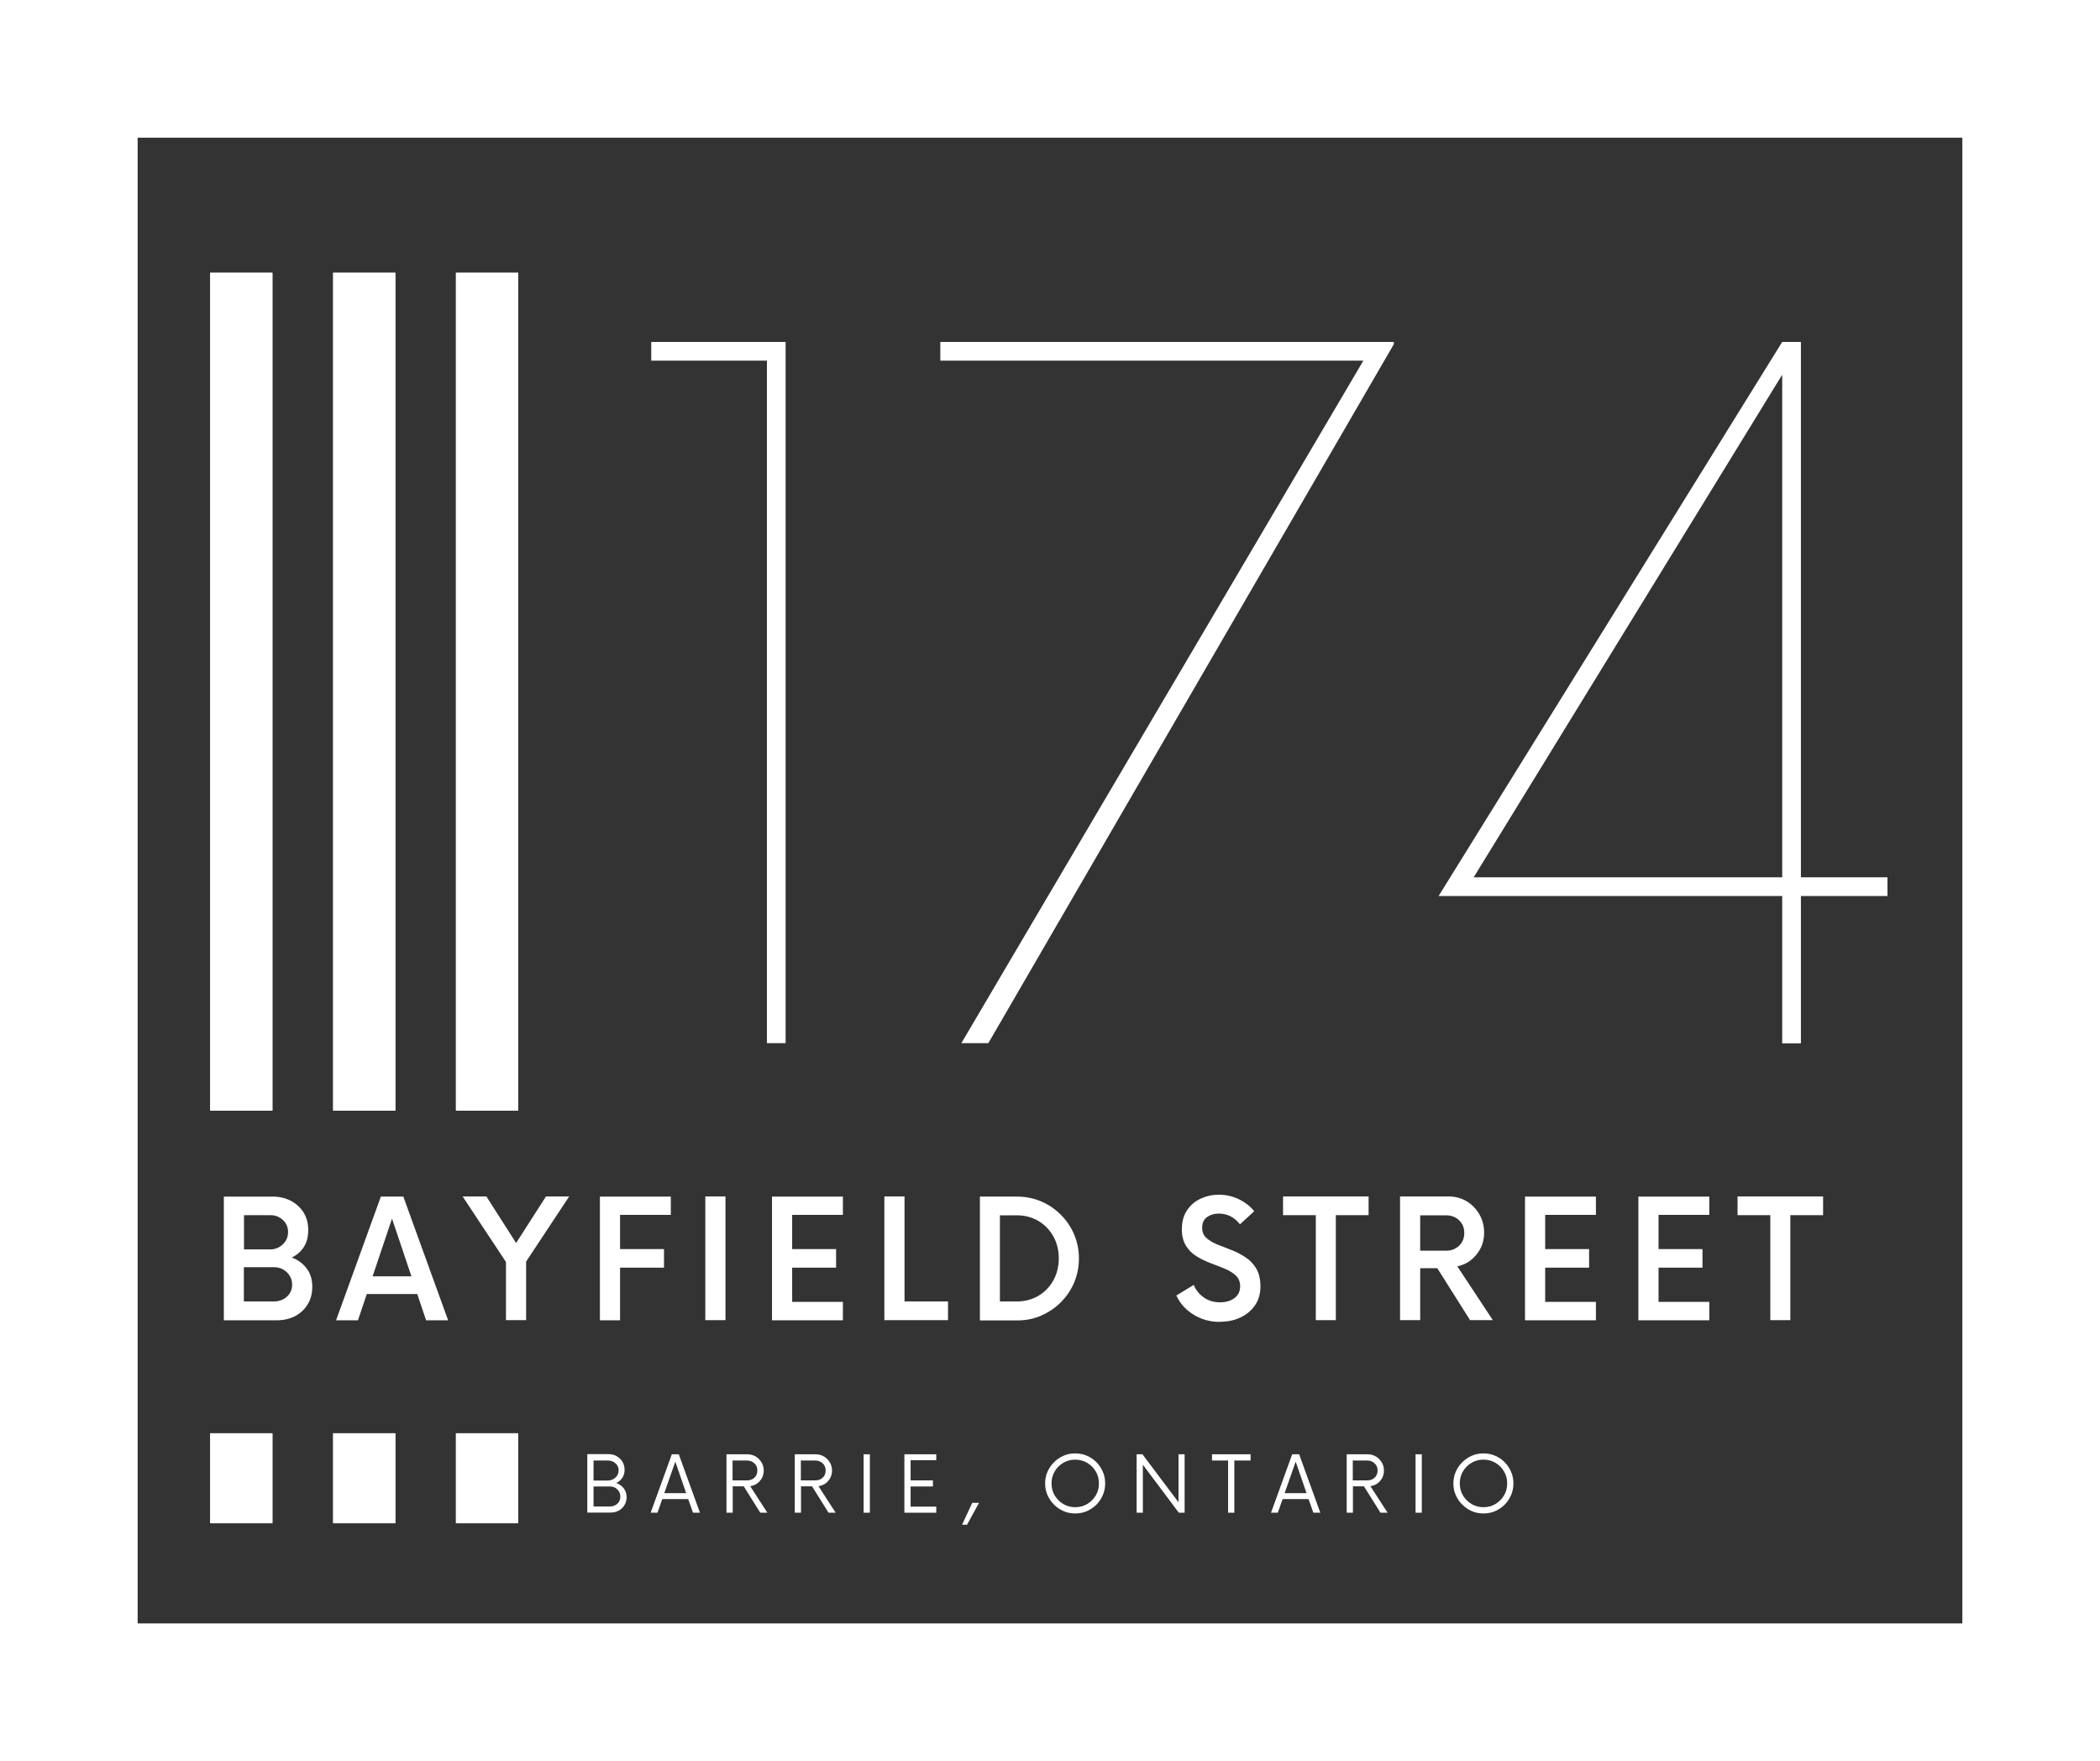 <svg xmlns="http://www.w3.org/2000/svg" xmlns:xlink="http://www.w3.org/1999/xlink" id="Layer_2" data-name="Layer 2" viewBox="0 0 144.85 121.45"><rect x="0" y="0" width="144.85" height="121.45" fill="#333333" stroke="none"/><defs><style>      .cls-1 {        clip-path: url(#clippath-6);      }      .cls-2 {        clip-path: url(#clippath-4);      }      .cls-3 {        fill: #fff;      }      .cls-4 {        stroke-miterlimit: 10;      }      .cls-4, .cls-5 {        fill: none;        stroke: #fff;      }      .cls-5 {        stroke-miterlimit: 4;        stroke-width: 17.99px;      }      .cls-6 {        clip-path: url(#clippath-1);      }      .cls-7 {        clip-path: url(#clippath-5);      }      .cls-8 {        clip-path: url(#clippath-3);      }      .cls-9 {        clip-path: url(#clippath-2);      }      .cls-10 {        clip-path: url(#clippath);      }    </style><clipPath id="clippath"><rect class="cls-3" x="14.5" y="18.81" width="4.29" height="57.78"></rect></clipPath><clipPath id="clippath-1"><rect class="cls-3" x="14.5" y="98.84" width="4.29" height="6.21"></rect></clipPath><clipPath id="clippath-2"><rect class="cls-3" x="22.98" y="18.81" width="4.29" height="57.78"></rect></clipPath><clipPath id="clippath-3"><rect class="cls-3" x="22.98" y="98.84" width="4.29" height="6.21"></rect></clipPath><clipPath id="clippath-4"><rect class="cls-3" x="31.45" y="18.81" width="4.29" height="57.78"></rect></clipPath><clipPath id="clippath-5"><rect class="cls-3" x="31.45" y="98.84" width="4.29" height="6.21"></rect></clipPath><clipPath id="clippath-6"><rect class="cls-4" x=".5" y=".5" width="143.85" height="120.45"></rect></clipPath></defs><g id="Layer_1-2" data-name="Layer 1"><g><path class="cls-3" d="M52.9,71.95V24.87h-7.98v-1.29h9.27v48.36h-1.29Z"></path><path class="cls-3" d="M64.86,23.58h31.28v.16l-27.97,48.2h-1.86l27.73-47.07h-29.18v-1.29Z"></path><path class="cls-3" d="M130.19,60.5v1.29h-5.97v10.16h-1.29v-10.16h-23.7l23.7-38.21h1.29v36.92h5.97ZM101.65,60.5h21.28V25.84l-21.28,34.66Z"></path><g><rect class="cls-3" x="14.5" y="18.81" width="4.29" height="57.78"></rect><g class="cls-10"><path class="cls-3" d="M14.5,76.59V18.81h4.29v57.78h-4.29Z"></path></g></g><g><rect class="cls-3" x="14.5" y="98.84" width="4.29" height="6.21"></rect><g class="cls-6"><path class="cls-3" d="M14.5,105.04v-6.2h4.29v6.2h-4.29Z"></path></g></g><g><rect class="cls-3" x="22.98" y="18.81" width="4.29" height="57.78"></rect><g class="cls-9"><path class="cls-3" d="M22.98,76.59V18.81h4.29v57.78h-4.29Z"></path></g></g><g><rect class="cls-3" x="22.98" y="98.84" width="4.29" height="6.21"></rect><g class="cls-8"><path class="cls-3" d="M22.98,105.04v-6.2h4.29v6.2h-4.29Z"></path></g></g><g><rect class="cls-3" x="31.45" y="18.81" width="4.29" height="57.78"></rect><g class="cls-2"><path class="cls-3" d="M31.45,76.59V18.81h4.29v57.78h-4.29Z"></path></g></g><g><rect class="cls-3" x="31.45" y="98.84" width="4.29" height="6.21"></rect><g class="cls-7"><path class="cls-3" d="M31.45,105.04v-6.2h4.29v6.2h-4.29Z"></path></g></g><g><g class="cls-1"><path class="cls-5" d="M.5.5h143.85v120.45H.5V.5Z"></path></g><rect class="cls-4" x=".5" y=".5" width="143.85" height="120.45"></rect></g><path class="cls-3" d="M20.12,86.72c.42.15.76.4,1.02.74.27.34.4.77.4,1.29,0,.46-.11.87-.33,1.22-.22.35-.51.61-.87.8-.36.18-.78.28-1.23.28h-3.67v-8.53h3.36c.46,0,.87.09,1.24.28.37.19.67.46.89.8.22.35.33.76.33,1.23s-.1.84-.3,1.16c-.2.32-.48.56-.83.73ZM19.87,84.97c0-.34-.12-.62-.36-.84-.24-.22-.53-.33-.86-.33h-1.82v2.36h1.82c.33,0,.62-.12.86-.35.24-.23.36-.51.36-.85ZM18.91,89.75c.34,0,.63-.11.88-.33.24-.22.36-.5.36-.83s-.12-.61-.36-.85c-.24-.23-.53-.35-.88-.35h-2.09v2.36h2.09Z"></path><path class="cls-3" d="M29.39,91.05l-.61-1.81h-3.48l-.61,1.81h-1.51l3.09-8.53h1.55l3.09,8.53h-1.51ZM25.71,88.02h2.67l-1.34-3.98-1.34,3.98Z"></path><path class="cls-3" d="M39.26,82.51l-2.97,4.49v4.04h-1.39v-4.01l-2.99-4.52h1.64l2.05,3.21,2.06-3.21h1.61Z"></path><path class="cls-3" d="M46.27,83.78h-3.5v2.36h3.03v1.28h-3.03v3.63h-1.39v-8.53h4.89v1.26Z"></path><path class="cls-3" d="M48.65,82.51h1.39v8.53h-1.39v-8.53Z"></path><path class="cls-3" d="M58.14,83.78h-3.5v2.36h3.03v1.28h-3.03v2.36h3.5v1.27h-4.89v-8.53h4.89v1.26Z"></path><path class="cls-3" d="M62.39,89.75h3v1.29h-4.39v-8.53h1.39v7.24Z"></path><path class="cls-3" d="M67.59,91.05v-8.53h2.56c.59,0,1.14.11,1.66.33.52.22.97.53,1.36.92.39.39.7.84.92,1.36.22.52.33,1.07.33,1.66s-.11,1.14-.33,1.66c-.22.52-.53.97-.92,1.36-.39.39-.84.69-1.36.92s-1.07.33-1.66.33h-2.56ZM68.97,89.75h1.18c.54,0,1.03-.13,1.46-.38.44-.25.78-.61,1.04-1.06.25-.45.38-.96.38-1.53s-.13-1.08-.38-1.53c-.26-.45-.6-.8-1.04-1.06-.44-.25-.92-.38-1.46-.38h-1.18v5.94Z"></path><path class="cls-3" d="M84.14,91.16c-.68,0-1.29-.17-1.83-.51-.54-.34-.93-.78-1.17-1.31l1.2-.73c.15.36.38.65.7.87.31.22.69.33,1.12.33.4,0,.73-.1.99-.29.26-.19.39-.47.39-.82,0-.3-.1-.55-.29-.73-.2-.19-.45-.34-.75-.47-.31-.13-.63-.25-.97-.38-.34-.13-.67-.28-.97-.47-.31-.18-.56-.43-.75-.73-.19-.3-.29-.68-.29-1.16,0-.51.12-.95.36-1.3.24-.36.55-.62.94-.8.39-.18.8-.27,1.25-.27.5,0,.97.11,1.4.32.43.21.78.49,1.04.82l-.98.9c-.39-.49-.88-.74-1.46-.74-.31,0-.58.08-.81.24-.23.16-.34.41-.34.74,0,.29.1.53.29.7.19.17.45.33.75.45.31.12.63.25.97.38.34.13.67.3.97.5.31.2.56.46.75.78.19.32.29.73.29,1.23s-.12.95-.38,1.31c-.25.36-.59.65-1.01.84-.42.2-.89.29-1.4.29Z"></path><path class="cls-3" d="M94.4,82.51v1.29h-2.26v7.24h-1.38v-7.24h-2.26v-1.29h5.9Z"></path><path class="cls-3" d="M100.52,87.33l2.45,3.71h-1.57l-2.26-3.58h-1.18v3.58h-1.39v-8.53h3.34c.46,0,.88.11,1.25.33.37.22.66.52.88.9.22.38.33.8.33,1.27,0,.58-.18,1.08-.53,1.51-.35.43-.79.7-1.32.81ZM97.96,86.25h1.78c.36,0,.66-.11.9-.34.24-.23.36-.52.36-.88s-.12-.65-.36-.88c-.24-.23-.54-.34-.9-.34h-1.78v2.44Z"></path><path class="cls-3" d="M110.08,83.78h-3.5v2.36h3.03v1.28h-3.03v2.36h3.5v1.27h-4.89v-8.53h4.89v1.26Z"></path><path class="cls-3" d="M117.9,83.78h-3.5v2.36h3.03v1.28h-3.03v2.36h3.5v1.27h-4.89v-8.53h4.89v1.26Z"></path><path class="cls-3" d="M125.75,82.51v1.29h-2.26v7.24h-1.38v-7.24h-2.26v-1.29h5.9Z"></path><path class="cls-3" d="M42.5,102.27c.21.07.38.19.52.36.13.17.2.38.2.62,0,.21-.05.39-.15.55-.1.16-.23.29-.4.38-.17.09-.35.13-.56.13h-1.6v-4.03h1.46c.21,0,.39.04.56.14.17.09.3.22.4.38.1.16.15.35.15.56s-.05.4-.16.56c-.11.16-.25.28-.43.36ZM42.67,101.4c0-.2-.07-.36-.22-.49-.14-.13-.32-.19-.52-.19h-.99v1.38h.99c.2,0,.37-.07.52-.2s.22-.3.22-.5ZM42.07,103.89c.2,0,.37-.06.51-.19.14-.13.21-.29.21-.49s-.07-.36-.21-.5c-.14-.14-.31-.2-.51-.2h-1.13v1.38h1.13Z"></path><path class="cls-3" d="M47.8,104.32l-.33-.94h-1.79l-.33.94h-.47l1.46-4.03h.48l1.46,4.03h-.47ZM45.82,102.97h1.51l-.75-2.17-.76,2.17Z"></path><path class="cls-3" d="M51.74,102.48l1.19,1.84h-.49l-1.14-1.82h-.76v1.82h-.43v-4.03h1.44c.21,0,.39.05.57.15.17.1.3.24.41.41.1.17.15.36.15.57,0,.18-.04.34-.12.5-.08.15-.2.28-.33.38-.14.1-.3.16-.48.19ZM50.54,102.09h.99c.21,0,.38-.06.51-.19.14-.13.2-.29.2-.5s-.07-.36-.21-.49c-.14-.13-.31-.19-.51-.19h-.99v1.37Z"></path><path class="cls-3" d="M56.45,102.48l1.19,1.84h-.49l-1.14-1.82h-.76v1.82h-.43v-4.03h1.44c.21,0,.39.05.57.15.17.1.3.24.41.41.1.17.15.36.15.57,0,.18-.04.34-.12.5-.08.15-.2.28-.33.38-.14.1-.3.16-.48.19ZM55.25,102.09h.99c.21,0,.38-.06.51-.19.14-.13.2-.29.2-.5s-.07-.36-.21-.49c-.14-.13-.31-.19-.51-.19h-.99v1.37Z"></path><path class="cls-3" d="M59.57,100.29h.43v4.03h-.43v-4.03Z"></path><path class="cls-3" d="M64.58,100.7h-1.77v1.39h1.54v.42h-1.54v1.39h1.77v.42h-2.2v-4.03h2.2v.42Z"></path><path class="cls-3" d="M66.71,105.15h-.35l.7-1.51h.47l-.83,1.51Z"></path><path class="cls-3" d="M74.16,104.37c-.29,0-.55-.05-.8-.16-.25-.11-.47-.26-.66-.45-.19-.19-.34-.41-.45-.66-.11-.25-.16-.51-.16-.8s.05-.55.16-.8c.11-.25.26-.47.45-.66.19-.19.41-.34.66-.45.25-.11.51-.16.8-.16s.56.05.81.16c.25.11.47.25.66.45.19.19.33.41.44.66.11.25.16.51.16.8s-.05.55-.16.8-.25.47-.44.66c-.19.19-.41.34-.66.45-.25.11-.52.16-.81.16ZM74.16,103.94c.3,0,.58-.07.83-.22.25-.15.44-.34.59-.59.15-.25.22-.52.22-.83s-.07-.58-.22-.83c-.15-.25-.34-.44-.59-.59-.25-.15-.53-.22-.83-.22s-.57.07-.82.22c-.25.15-.45.34-.59.59-.15.25-.22.53-.22.83s.07.58.22.83c.15.25.35.45.59.59.25.15.52.22.82.22Z"></path><path class="cls-3" d="M81.29,100.29h.42v4.03h-.4l-2.48-3.31v3.31h-.43v-4.03h.4l2.49,3.31v-3.31Z"></path><path class="cls-3" d="M86.26,100.29v.43h-1.12v3.6h-.43v-3.6h-1.11v-.43h2.66Z"></path><path class="cls-3" d="M90.59,104.32l-.33-.94h-1.79l-.33.94h-.47l1.46-4.03h.48l1.46,4.03h-.47ZM88.61,102.97h1.51l-.75-2.17-.76,2.17Z"></path><path class="cls-3" d="M94.52,102.48l1.19,1.84h-.49l-1.14-1.82h-.76v1.82h-.43v-4.03h1.44c.21,0,.39.05.57.15.17.1.3.24.41.41.1.17.15.36.15.57,0,.18-.04.34-.12.5-.08.15-.2.28-.33.38-.14.1-.3.16-.48.19ZM93.32,102.09h.99c.21,0,.38-.06.51-.19.14-.13.2-.29.2-.5s-.07-.36-.21-.49c-.14-.13-.31-.19-.51-.19h-.99v1.37Z"></path><path class="cls-3" d="M97.64,100.29h.43v4.03h-.43v-4.03Z"></path><path class="cls-3" d="M102.32,104.37c-.29,0-.55-.05-.8-.16-.25-.11-.47-.26-.66-.45-.19-.19-.34-.41-.45-.66-.11-.25-.16-.51-.16-.8s.05-.55.16-.8c.11-.25.26-.47.45-.66.19-.19.41-.34.66-.45.25-.11.51-.16.8-.16s.56.05.81.16c.25.11.47.25.66.45.19.19.33.41.44.66.11.25.16.51.16.8s-.05.55-.16.8-.25.47-.44.66c-.19.19-.41.34-.66.45-.25.11-.52.16-.81.16ZM102.32,103.94c.3,0,.58-.07.83-.22.25-.15.44-.34.59-.59.15-.25.22-.52.22-.83s-.07-.58-.22-.83c-.15-.25-.34-.44-.59-.59-.25-.15-.53-.22-.83-.22s-.57.07-.82.22c-.25.15-.45.34-.59.59-.15.25-.22.53-.22.83s.07.58.22.83c.15.25.35.45.59.59.25.15.52.22.82.22Z"></path></g></g></svg>